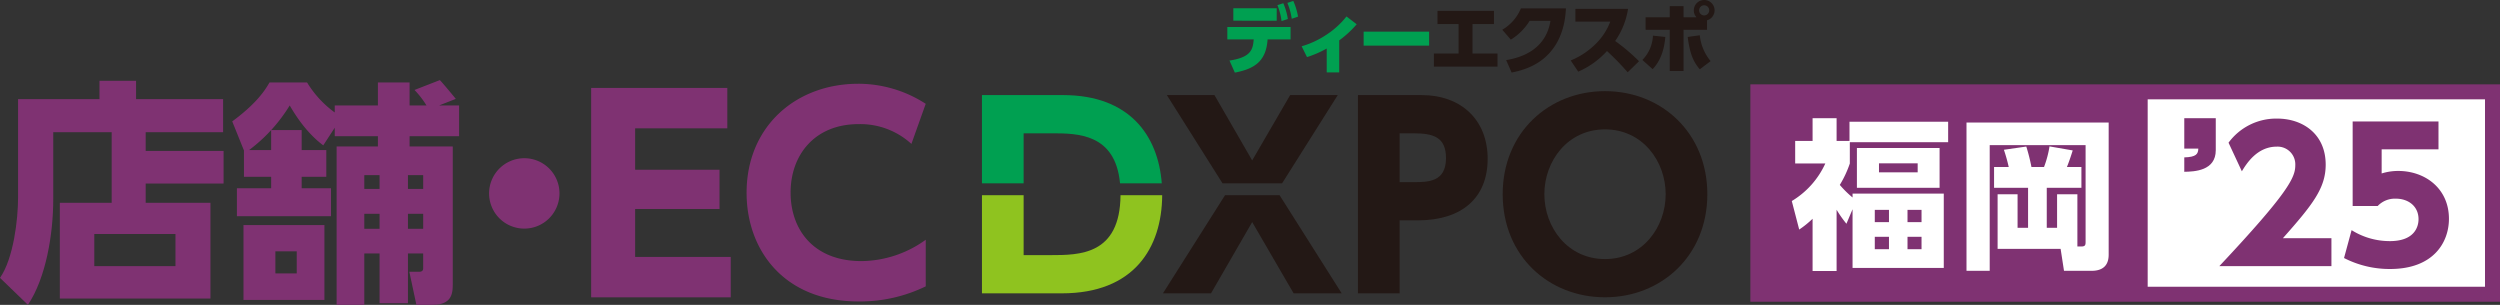 <svg xmlns="http://www.w3.org/2000/svg" width="666.997" height="81.334" viewBox="0 0 666.997 81.334">
  <rect x="0" y="0" width="666.997" height="81.334" fill="#333333" stroke="none"/>
  <g id="logo-ec-dxpo-fukuoka-extra" transform="translate(-520.89 -1405.876)">
    <g id="logo-ec-dxpo" transform="translate(520.89 1427.247)">
      <g id="logo-dxpo" transform="translate(261.985 2.945)">
        <path id="パス_12109" data-name="パス 12109" d="M734.177,76.165h7.5c6.9,0,16.97.059,18.224,13.353h11.136c-.978-12.735-8.589-23.549-26.334-23.549H723.059V89.518h11.118Z" transform="translate(-723.059 -64.915)" fill="#00a051"/>
        <path id="パス_12110" data-name="パス 12110" d="M741.348,108.665h-7.171V92.671H723.059v26.191h21.316c19.225,0,26.682-12.089,26.772-26.191h-11.12C759.91,108.658,749.069,108.665,741.348,108.665Z" transform="translate(-723.059 -64.915)" fill="#8fc31f"/>
        <path id="パス_12111" data-name="パス 12111" d="M787.916,92.671l-16.575,26.191h12.828L795.156,99.85l11.053,19.013h12.828L802.462,92.671Z" transform="translate(-723.059 -64.915)" fill="#231815"/>
        <path id="パス_12112" data-name="パス 12112" d="M817.985,65.969h-12.7L795.156,83.4,785.091,65.969h-12.7l14.855,23.55H803.13Z" transform="translate(-723.059 -64.915)" fill="#231815"/>
        <path id="パス_12113" data-name="パス 12113" d="M840.347,65.969H823.373v52.893h11.119V99.389h4.868c11.513,0,18.619-5.79,18.619-16.447C857.979,72.678,851.005,65.969,840.347,65.969ZM838.11,89.192h-3.618V76.165h3.618c5.4,0,8.751.988,8.751,6.646C846.861,89.192,842.058,89.192,838.11,89.192Z" transform="translate(-723.059 -64.915)" fill="#231815"/>
        <path id="パス_12114" data-name="パス 12114" d="M889.289,64.915c-14.934,0-27.3,10.988-27.3,27.5,0,16.579,12.369,27.5,27.3,27.5,15,0,27.3-11.052,27.3-27.5C916.591,76.034,904.354,64.915,889.289,64.915Zm0,44.8c-10,0-16.184-8.487-16.184-17.3s6.184-17.3,16.184-17.3,16.184,8.487,16.184,17.3S899.288,109.718,889.289,109.718Z" transform="translate(-723.059 -64.915)" fill="#231815"/>
      </g>
      <g id="logo-ec">
        <g id="グループ_14501" data-name="グループ 14501" transform="translate(-457.761 -400.074)">
          <path id="パス_12195" data-name="パス 12195" d="M496.63,418.977h20.78v8.7H496.63v5.133h17.275v25.537H473.722V432.81h13.832V413.97H471.969v17.839c0,9.388-1.941,21.03-6.76,28.228l-7.448-7.2c3.63-5.195,4.819-15.71,4.819-21.344v-26.35H484.3v-4.883h9.764v4.883h23.222v8.825H496.63Zm7.949,22.158H482.922v8.574h21.657Z" fill="#7f3272"/>
          <path id="パス_12196" data-name="パス 12196" d="M522.848,418.852l-3.129-7.761c6.635-4.883,8.825-8.45,9.952-10.391h10.015a27.566,27.566,0,0,0,7.385,8.012v-1.878h11.517V400.7h8.45v6.134h4.506a24.606,24.606,0,0,0-3.191-4.131l6.759-2.629c.626.626,2.879,3.318,4.256,5.008l-4.444,1.752h5.32v8.2H567.038v2.755h11.517v36.8c0,2.5-.314,5.445-5.446,5.445h-4.256l-1.878-8.825H569.6c.814,0,1.064-.376,1.064-.94v-3.943H566.6V459.6h-7.574v-13.27h-4.069v13.708h-7.386V417.788h11.017v-2.755H547.071V412.78l-3.067,4.7c-4.882-3.63-7.949-8.951-8.95-10.641a42.546,42.546,0,0,1-10.829,11.893h5.883v-5.321h8.137v5.321h6.572v7.135h-6.572v3.067h7.824v7.448h-25.1v-7.448h9.137v-3.067h-7.26Zm21.469,19.9v19.967H522.723V438.756Zm-7.386,7.011h-5.7v5.882h5.7Zm22.095-20.343h-4.069v3.693h4.069Zm0,10.328h-4.069v4.006h4.069Zm11.642-10.328H566.6v3.693h4.068Zm0,10.328H566.6v4.006h4.068Z" fill="#7f3272"/>
          <path id="パス_12197" data-name="パス 12197" d="M607.028,430.306a9.389,9.389,0,1,1-9.388-9.389A9.376,9.376,0,0,1,607.028,430.306Z" fill="#7f3272"/>
        </g>
        <g id="グループ_14502" data-name="グループ 14502" transform="translate(-457.761 -400.074)">
          <path id="パス_12198" data-name="パス 12198" d="M649.727,423.98v10.491H627.218v12.783h25.5v10.768H615.477V402.166h36.334v10.769H627.218V423.98Z" fill="#7f3272"/>
          <path id="パス_12199" data-name="パス 12199" d="M704.746,455.1a40.015,40.015,0,0,1-17.924,4.03c-20.147,0-29.873-13.964-29.873-28.97,0-17.785,13.2-29.109,29.8-29.109a33.065,33.065,0,0,1,17.994,5.349l-3.82,10.7a20.181,20.181,0,0,0-14.1-5.281c-11.741,0-18.133,8.268-18.133,18.272,0,9.726,5.975,18.271,18.9,18.271a29.669,29.669,0,0,0,17.16-5.7Z" fill="#7f3272"/>
        </g>
      </g>
    </g>
    <g id="グループ_15042" data-name="グループ 15042" transform="translate(70.641 1453.692)">
      <path id="パス_13008" data-name="パス 13008" d="M778.276-31.642c5.788-.879,6.238-2.966,6.463-5.645H777.7V-40.6h16.876v3.315h-6.137c-.389,5.89-3.539,7.854-8.734,8.857Zm12.6-13.95v3.314H779.3v-3.314Zm1.759-1.349a17.037,17.037,0,0,1,1.208,4.213l-1.678.553a16.887,16.887,0,0,0-1.1-4.254Zm2.66-.615a17.174,17.174,0,0,1,1.267,4.193l-1.678.573a17.525,17.525,0,0,0-1.165-4.234Z" transform="translate(0 -0.015)" fill="#00a051"/>
      <path id="パス_13009" data-name="パス 13009" d="M808.781-28.233h-3.333V-34.6a27.66,27.66,0,0,1-5.257,2.291l-1.432-2.883a23.677,23.677,0,0,0,6.525-3.028,22.324,22.324,0,0,0,5.441-4.93l2.721,2.086a27.758,27.758,0,0,1-4.665,4.3Z" transform="translate(-1.234 -0.274)" fill="#00a051"/>
      <path id="パス_13010" data-name="パス 13010" d="M833.8-38.843v3.723H816.329v-3.723Z" transform="translate(-2.264 -0.526)" fill="#00a051"/>
      <path id="パス_13011" data-name="パス 13011" d="M846.546-33.357h6.668v3.5H836.237v-3.5h6.586v-7.855H837.2v-3.519h15.074v3.519h-5.727Z" transform="translate(-3.431 -0.181)" fill="#231815"/>
      <path id="パス_13012" data-name="パス 13012" d="M856.659-31.639c5.031-.818,10.656-3.375,11.822-10.473h-5.564a15.438,15.438,0,0,1-5.011,5.011l-2.291-2.639a11.822,11.822,0,0,0,4.971-5.687h12.027c-.143,2.169-.491,7.61-4.44,11.946-1.534,1.657-4.335,4.071-10.062,5.155Z" transform="translate(-4.567 -0.14)" fill="#231815"/>
      <path id="パス_13013" data-name="パス 13013" d="M890.316-45.3a20.582,20.582,0,0,1-3.437,8.571,50.181,50.181,0,0,1,6.361,5.4l-3.027,2.946a69.189,69.189,0,0,0-5.522-5.666,22.44,22.44,0,0,1-7.67,5.5l-2.005-2.987a20.452,20.452,0,0,0,6.872-4.622,16.466,16.466,0,0,0,3.684-5.747h-9.308v-3.4Z" transform="translate(-5.704 -0.148)" fill="#231815"/>
      <path id="パス_13014" data-name="パス 13014" d="M895.328-31.821a9.872,9.872,0,0,0,2.822-6.484l3.294.348c-.225,2.761-1,6.136-3.376,8.59Zm14.441-11.394a2.537,2.537,0,0,1-.716-1.84,2.763,2.763,0,0,1,2.762-2.761,2.78,2.78,0,0,1,2.782,2.761,2.774,2.774,0,0,1-2.024,2.658v2.537h-6.26v10.984H902.63V-39.859h-6.444v-3.355h6.444V-46.18h3.682v2.965Zm.88,4.808a12.763,12.763,0,0,0,2.883,6.893l-2.883,2.189c-1.841-2.107-2.68-4.4-3.233-8.632Zm-.185-6.648a1.349,1.349,0,0,0,1.35,1.35,1.349,1.349,0,0,0,1.35-1.35,1.349,1.349,0,0,0-1.35-1.35A1.349,1.349,0,0,0,910.465-45.055Z" transform="translate(-6.894)" fill="#231815"/>
    </g>
    <g id="logo_txt_fk" transform="translate(987.885 1428.378)">
      <rect id="長方形_2108" data-name="長方形 2108" width="196" height="54" transform="translate(2 2.161)" fill="#fff"/>
      <g id="グループ_12961" data-name="グループ 12961" transform="translate(110.896 -9.502)">
        <path id="パス_14837" data-name="パス 14837" d="M17.232-7.44c7.92-8.928,11.424-13.344,11.424-19.632,0-8.16-6.1-12.288-12.96-12.288a15.787,15.787,0,0,0-12.96,6.432L6.288-25.3c1.2-1.968,4.032-6.576,9.312-6.576a4.728,4.728,0,0,1,4.944,4.992C20.544-23.664,18.72-19.632.288,0h29.9V-7.44Zm41.52-31.152h-22.9v22.56h6.672A6.333,6.333,0,0,1,47.328-18c3.552,0,6.1,2.16,6.1,5.472,0,2.112-1.152,5.856-7.632,5.856A19.116,19.116,0,0,1,35.568-9.6L33.552-2.16A26.638,26.638,0,0,0,45.84.768c11.568,0,15.7-7.1,15.7-13.392,0-8.112-6.384-12.768-13.536-12.768a14.658,14.658,0,0,0-4.416.672v-6.432H58.752Z" transform="translate(13.943 58)" fill="#7f3272"/>
        <path id="パス_14836" data-name="パス 14836" d="M1.872-41.472v8.112H5.616c-.048,1.44-.528,2.256-3.744,2.352v3.84c2.688-.048,8.4-.24,8.4-5.76v-8.544Z" transform="translate(3 60)" fill="#7f3272"/>
      </g>
      <path id="中マド_2" data-name="中マド 2" d="M17628,16973l0,0v0h-200v-58h200v58Zm-94-54v50h90v-50h-90Z" transform="translate(-17427.998 -16915)" fill="#7f3272"/>
      <path id="パス_14835" data-name="パス 14835" d="M16.426-15.609a27.38,27.38,0,0,1-3.4-3.354A28.446,28.446,0,0,0,15.7-24.682v-5.676h26.23v-5.461H15.609V-30.7h-3.44v-6.063H5.762V-30.7H1.118v6.02H9.159A22.622,22.622,0,0,1,.215-14.663L2.193-7.052A25.581,25.581,0,0,0,5.762-9.933V4h6.407v-16.34A30.672,30.672,0,0,0,14.792-8.6l1.634-3.87V3.182H40.764V-16.641H16.426ZM26.144-9.03H22.36V-12.3h3.784Zm0,7.224H22.36V-5.117h3.784ZM34.83-9.03H31.089V-12.3H34.83Zm0,7.224H31.089V-5.117H34.83Zm4.816-27H17.587v10.621H39.646ZM33.8-22.317H23.478v-2.408H33.8Zm42.613,5.848H70.993v8.944H68.241V-18.189h9.245v-5.547h-3.87c.688-1.677,1.376-3.87,1.548-4.429L68.972-29.24a27.157,27.157,0,0,1-1.462,5.5H64.156A50.508,50.508,0,0,0,62.78-29.2l-5.977.86a43.667,43.667,0,0,1,1.29,4.6H54.18v5.547h9.073V-7.525h-2.8v-8.944H55.126V-1.892H71.939l.9,5.848H80.2c3.526,0,4.558-1.978,4.558-4.3V-35.6H46.827V3.956h6.192v-33.54H78.6V-3.87c0,.817,0,1.333-1.118,1.333H76.411Z" transform="translate(10.838 45.796)" fill="#fff"/>
    </g>
  </g>
</svg>
